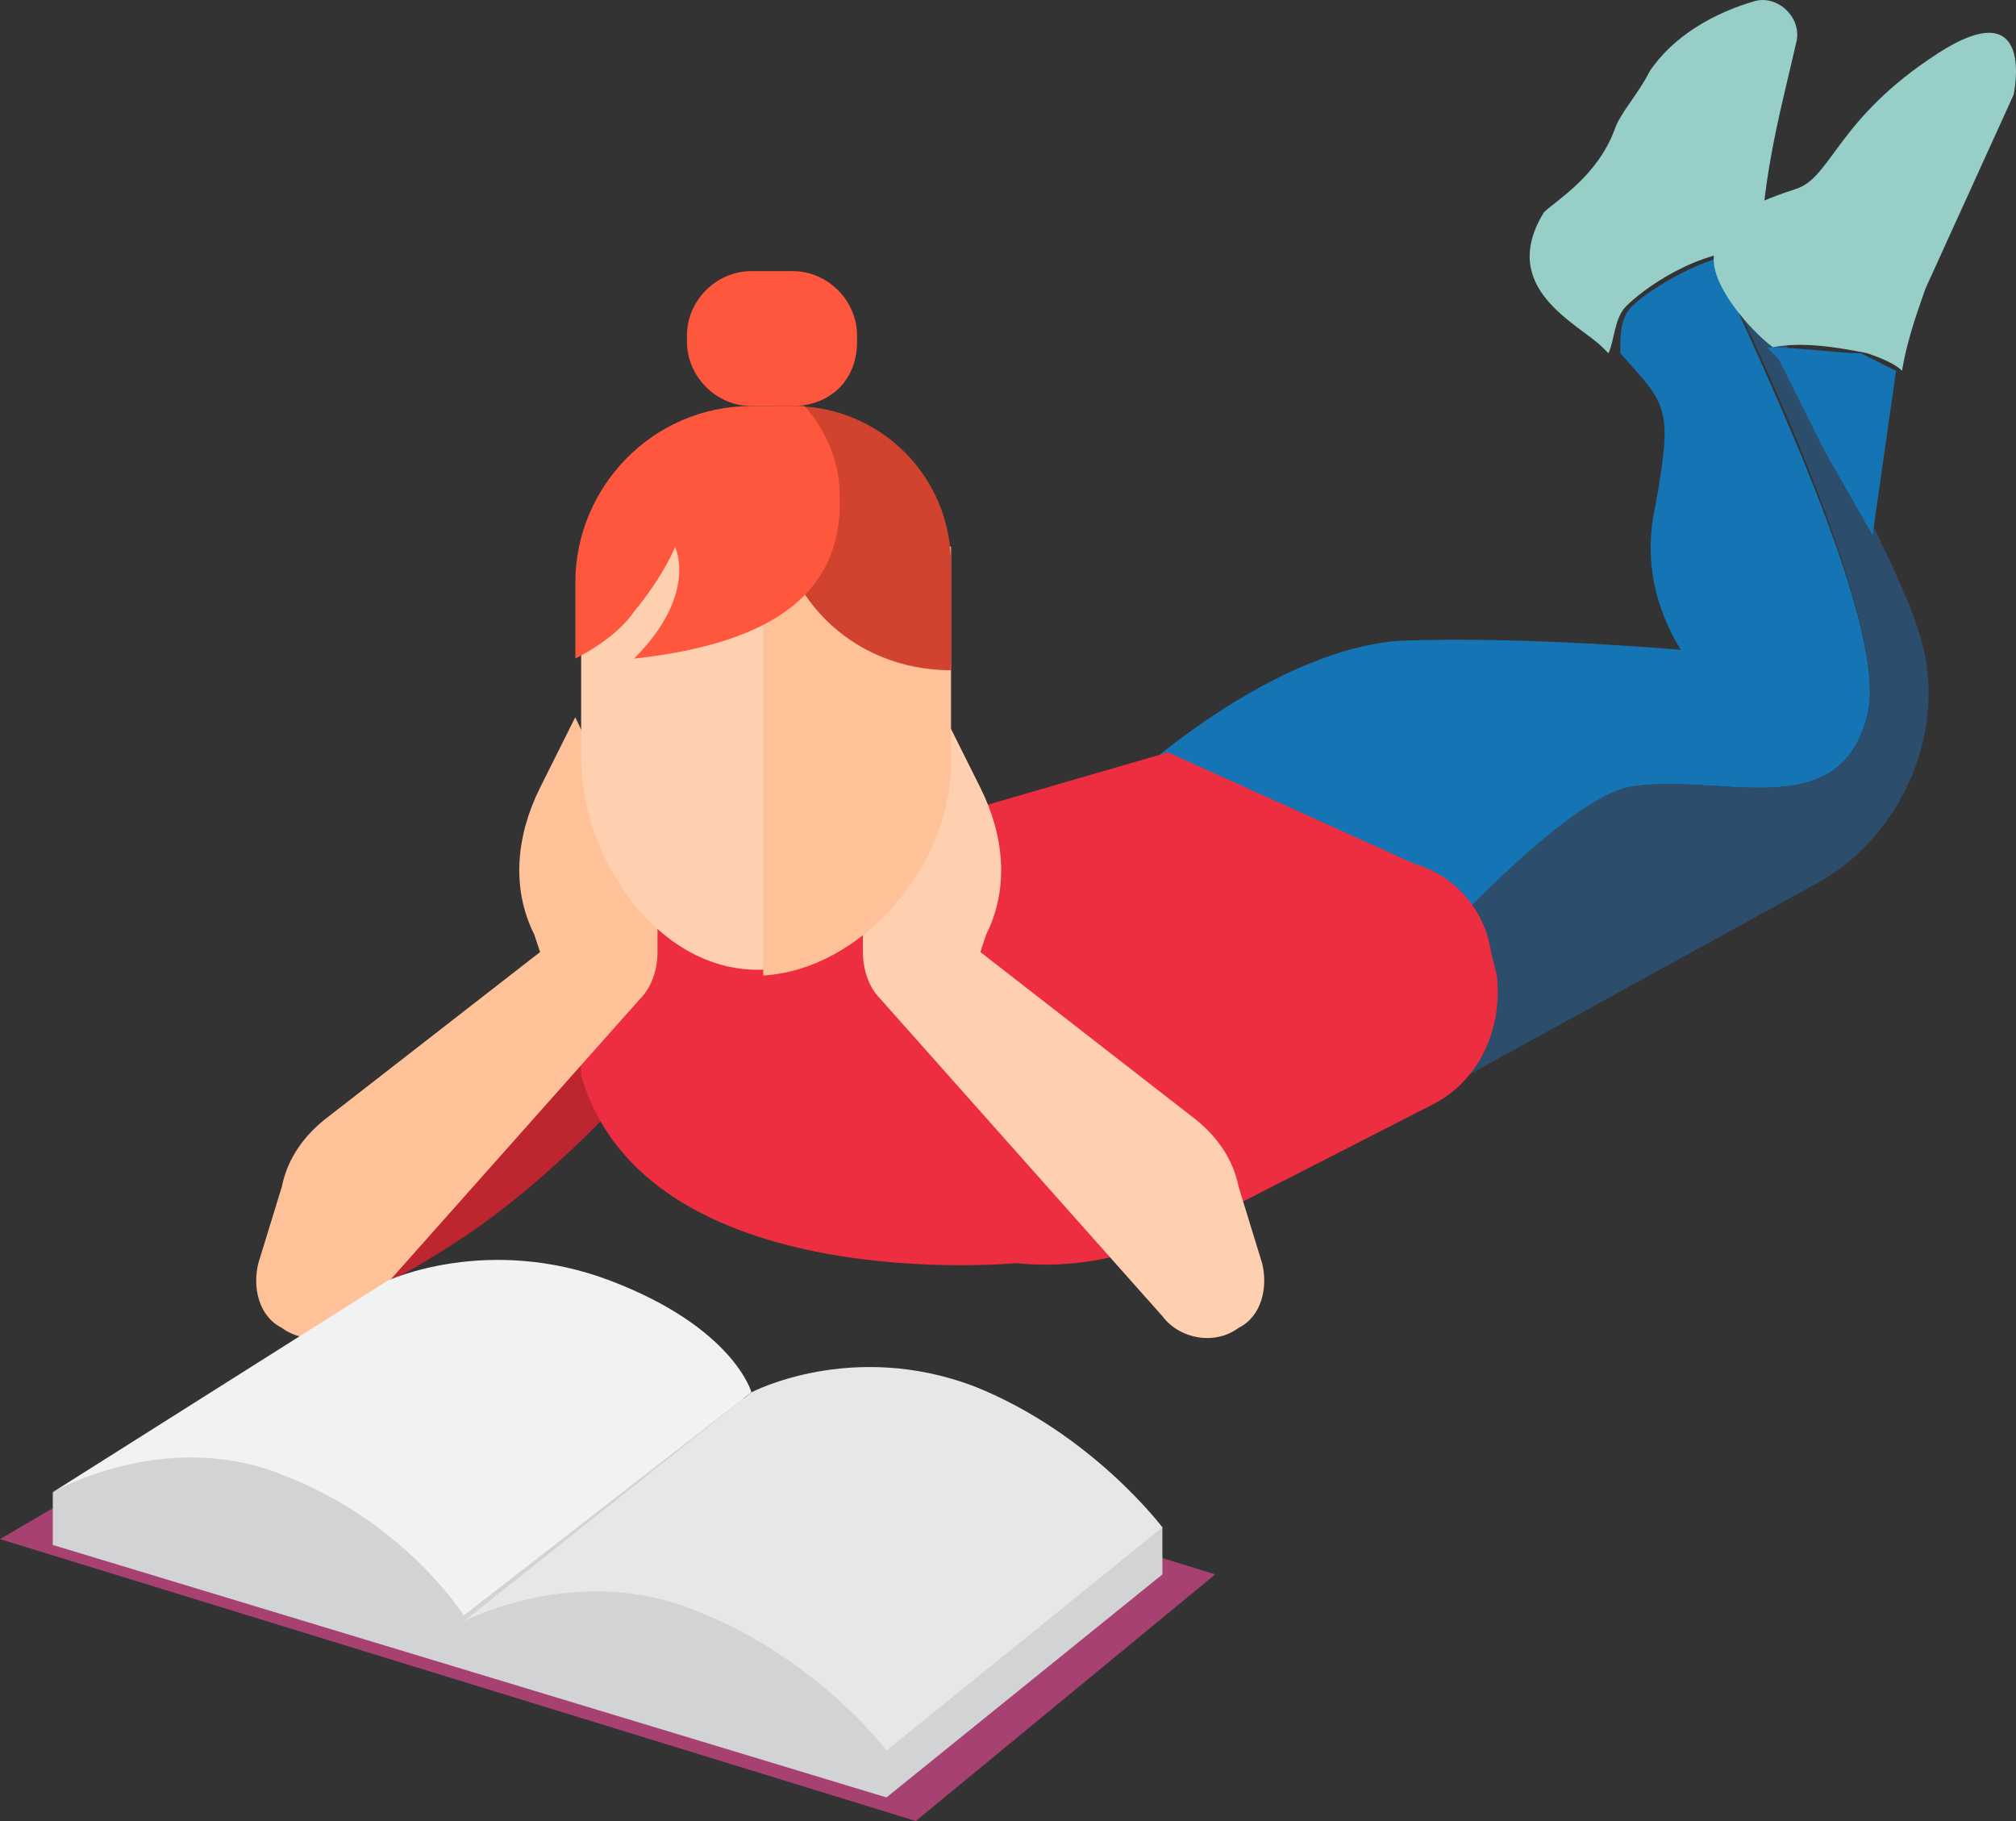 <?xml version="1.0" encoding="UTF-8"?>
<svg id="Layer_1" data-name="Layer 1" xmlns="http://www.w3.org/2000/svg" viewBox="0 0 192.46 173.83">
  <rect x="0" y="0" width="192.46" height="173.83" fill="#333333" stroke="none"/>
  <defs>
    <style>
      .cls-1 {
        fill: #bd252f;
      }

      .cls-2 {
        fill: #d1422f;
      }

      .cls-3 {
        fill: #97cfc8;
      }

      .cls-4 {
        fill: #a74172;
      }

      .cls-5 {
        fill: #ffd0b0;
      }

      .cls-6 {
        fill: #f1f2f2;
      }

      .cls-7 {
        fill: #2c4d6c;
      }

      .cls-8 {
        fill: #d1d3d4;
      }

      .cls-9 {
        fill: #ff573d;
      }

      .cls-10 {
        fill: #e6e7e8;
      }

      .cls-11 {
        fill: #ffc197;
      }

      .cls-12 {
        fill: #ed2e40;
      }

      .cls-13 {
        fill: #1574b3;
      }
    </style>
  </defs>
  <path class="cls-13" d="m119.37,80.79l-12.33-5.6s13.45-12.89,26.34-14.01c12.89-.56,30.26,1.12,30.26,1.12l-40.35,27.46-3.92-8.97Z"/>
  <path class="cls-3" d="m155.24,29.23c2.24-2.24,8.41-6.16,12.89-5.04,0-7.29,2.24-15.13,3.36-20.18.56-2.24-1.68-4.48-3.92-3.92-3.92,1.12-7.85,3.36-10.09,6.73-1.12,2.24-2.8,3.92-3.36,5.6-1.68,4.48-5.6,6.73-6.73,7.85-4.48,7.29,3.36,10.65,5.6,12.89l.56.56c.56-1.12.56-3.36,1.68-4.48Z"/>
  <g>
    <path class="cls-13" d="m155.24,75.19c8.41-1.68,20.18,3.92,22.98-6.73,2.24-7.85-8.97-31.38-14.57-43.71-3.36,1.12-6.73,3.36-7.85,4.48s-1.12,2.8-1.12,4.48c4.48,5.04,5.04,5.04,3.36,14.57-1.68,7.29,1.68,12.89,3.36,15.13l-3.92-.56s-14.01-.56-22.42,6.73c-8.41,7.29-7.29,7.85-7.29,7.85l1.68,20.18,1.12.56c4.48-6.16,18.49-21.3,24.66-22.98Z"/>
    <path class="cls-7" d="m183.27,60.62c-2.24-7.85-14.01-27.46-14.57-33.63v-2.8c-1.68-.56-3.36,0-5.04.56,6.16,12.33,16.81,36.43,14.57,43.71-2.8,10.65-14.57,5.04-22.98,6.73-6.73,1.68-20.18,16.81-25.78,22.98l10.65,4.48,33.63-18.49c7.85-4.48,12.33-14.57,9.53-23.54Z"/>
  </g>
  <path class="cls-3" d="m184.95,5.13c-9.53,6.16-10.09,11.77-13.45,12.89-3.36,1.12-6.73,2.24-7.85,6.16-.56,2.8,3.36,7.29,5.6,8.97,2.8-.56,6.16,0,8.97.56,1.68.56,2.8,1.12,3.36,1.68.56-3.36,1.68-6.16,2.24-7.85,2.8-6.16,8.41-18.49,8.41-18.49,0,0,2.24-10.09-7.29-3.92Z"/>
  <path class="cls-13" d="m168.69,33.15l1.12,1.12,4.48,8.97,4.48,7.85s1.12-7.85,2.24-15.69c-1.12-.56-2.24-1.12-3.36-1.68-2.24,0-5.6-.56-8.97-.56Z"/>
  <path class="cls-1" d="m59.41,104.89s-5.6,6.16-12.33,11.21c-6.73,5.04-15.13,8.97-15.13,8.97,0,0,4.48-15.69,11.77-20.18,7.29-4.48,16.81-21.86,17.93-15.13,1.68,6.73-2.24,15.13-2.24,15.13Z"/>
  <polygon class="cls-4" points="0 146.92 87.43 173.83 116.01 150.29 36.43 125.63 0 146.92"/>
  <path class="cls-12" d="m54.92,83.59l.56,19.06c6.16,21.3,41.47,17.93,41.47,17.93,5.6.56,10.65-.56,15.69-2.8l24.1-12.33c4.48-2.24,6.73-7.29,6.16-12.33l-.56-2.24c-.56-3.92-3.36-7.29-7.29-8.41l-23.54-10.65-17.37,5.04-39.23,6.73Z"/>
  <path class="cls-5" d="m90.23,68.46l3.36,6.73c2.24,4.48,2.8,9.53.56,14.01l-.56,1.68,20.18,15.69c2.24,1.68,3.92,3.92,4.48,6.73l2.24,7.29c.56,2.24,0,5.04-2.24,6.16h0c-2.24,1.68-5.6,1.12-7.29-1.12l-26.9-30.26c-1.12-1.12-1.68-2.8-1.68-4.48v-6.16l7.85-16.25Z"/>
  <path class="cls-11" d="m54.92,68.46l-3.36,6.73c-2.24,4.48-2.8,9.53-.56,14.01l.56,1.68-20.18,15.69c-2.24,1.68-3.92,3.92-4.48,6.73l-2.24,7.29c-.56,2.24,0,5.04,2.24,6.16h0c2.24,1.68,5.6,1.12,7.29-1.12l26.9-30.26c1.12-1.12,1.68-2.8,1.68-4.48v-6.16l-7.85-16.25Z"/>
  <polygon class="cls-8" points="5.04 147.48 84.63 171.58 110.97 150.29 110.97 145.8 5.04 142.44 5.04 147.48"/>
  <polygon class="cls-8" points="5.04 142.44 84.63 167.1 110.97 145.8 38.11 123.39 5.04 142.44"/>
  <g>
    <path class="cls-10" d="m110.97,145.8s-6.73-8.97-17.93-13.45c-11.77-4.48-21.3.56-21.3.56l-27.46,21.86s10.65-5.6,21.86-1.12c11.77,4.48,18.49,13.45,18.49,13.45l26.34-21.3Z"/>
    <path class="cls-6" d="m71.74,132.91s-1.68-6.16-13.45-10.65c-11.77-4.48-21.3,0-21.3,0l-31.95,20.18s10.65-6.16,21.86-1.68c11.77,4.48,17.37,13.45,17.37,13.45l27.46-21.3Z"/>
  </g>
  <g>
    <path class="cls-5" d="m55.48,51.65v20.74c0,9.53,7.29,20.18,16.81,20.18h1.12v-40.91h-17.93Z"/>
    <path class="cls-11" d="m72.86,44.36v48.76c9.53-.56,17.93-10.65,17.93-20.18v-20.74l-17.93-7.85Z"/>
  </g>
  <path class="cls-2" d="m90.79,63.98h0c-9.53,0-16.81-7.29-16.81-16.81v-8.41h1.68c8.41,0,15.13,6.73,15.13,15.13v10.09Z"/>
  <path class="cls-9" d="m76.78,38.76h-5.04c-9.53,0-16.81,7.85-16.81,16.81v7.29c2.24-1.12,4.48-2.8,5.6-4.48,2.8-3.36,3.92-6.16,3.92-6.16,0,0,2.24,4.48-3.92,10.65,10.09-1.12,20.18-4.48,19.62-15.69,0-5.04-3.36-8.41-3.36-8.41Z"/>
  <path class="cls-9" d="m75.66,38.76h-3.92c-3.36,0-6.16-2.8-6.16-6.16v-.56c0-3.36,2.8-6.16,6.16-6.16h3.92c3.36,0,6.16,2.8,6.16,6.16v.56c0,3.92-2.8,6.16-6.16,6.16Z"/>
</svg>